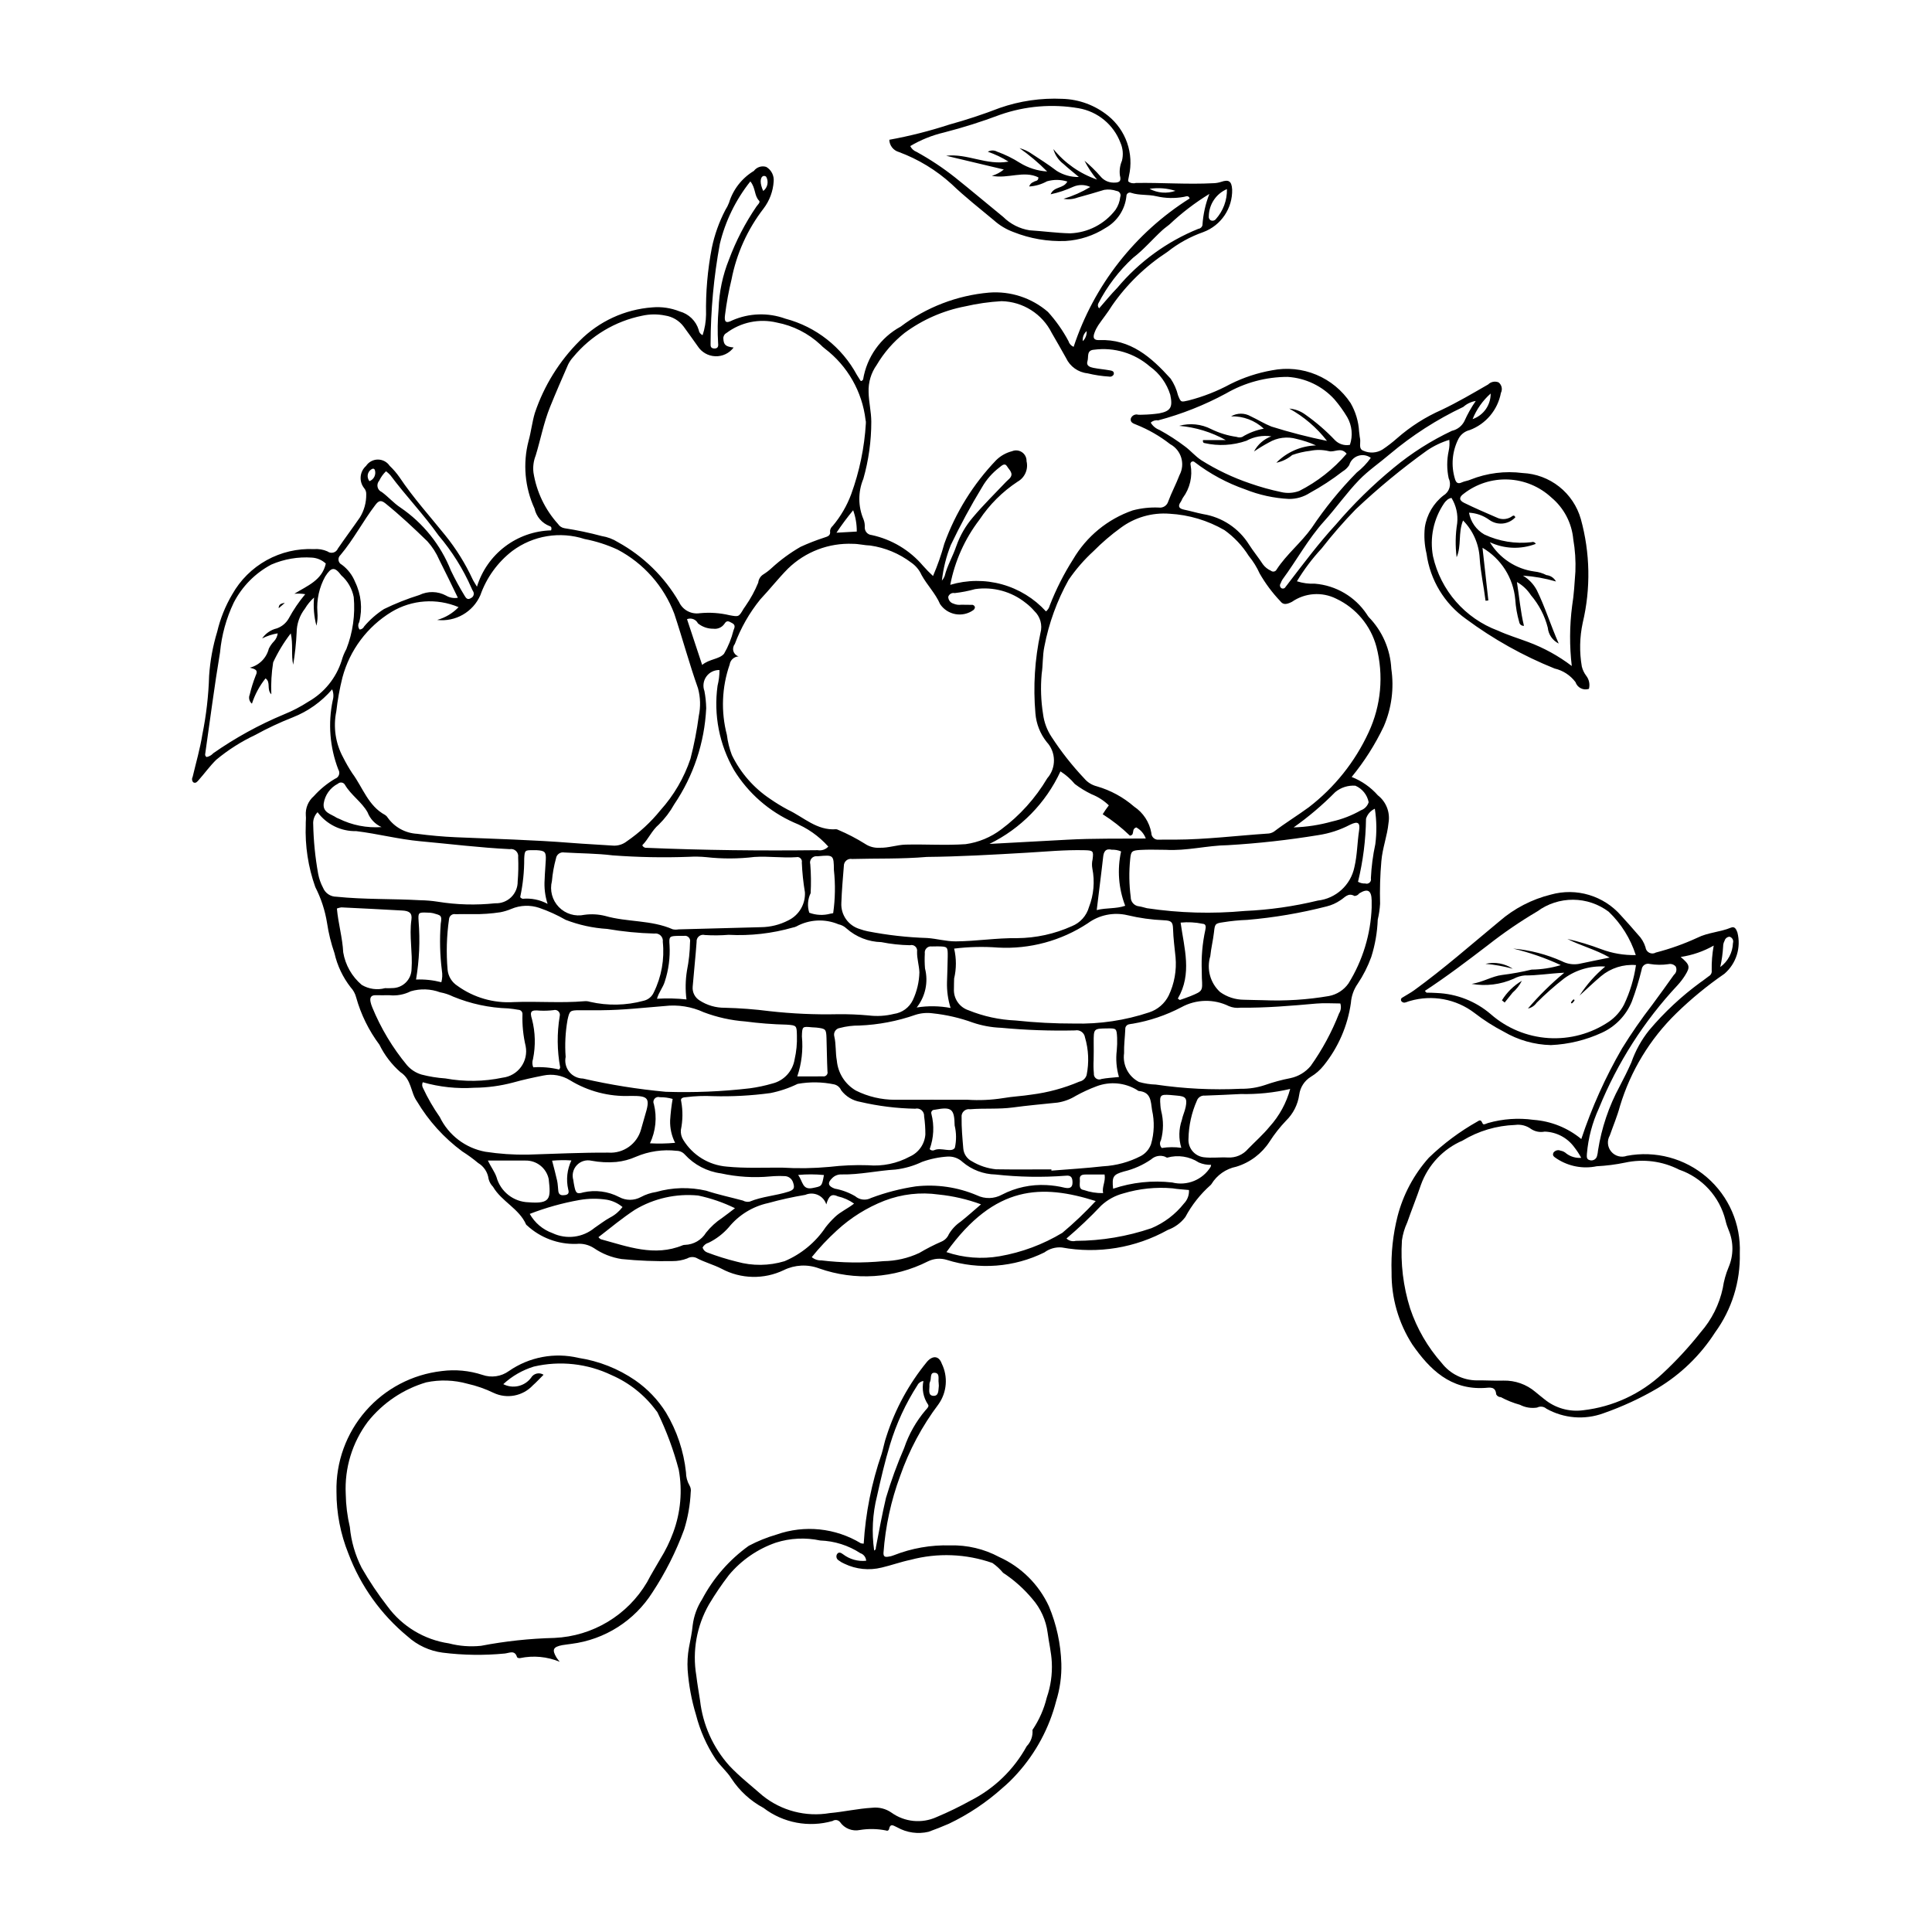 <?xml version="1.0" encoding="UTF-8"?>
<!-- Uploaded to: ICON Repo, www.iconrepo.com, Generator: ICON Repo Mixer Tools -->
<svg fill="#000000" width="800px" height="800px" version="1.1" viewBox="144 144 512 512" xmlns="http://www.w3.org/2000/svg">
 <g>
  <path d="m379.68 181.04c5.383-0.98 10.695-2.328 15.898-4.027 4.531-1.246 8.992-2.719 13.375-4.414 5.32-1.852 10.949-2.668 16.578-2.406 4.43 0.121 8.691 1.703 12.133 4.492 2.316 1.871 4.062 4.352 5.039 7.164 0.977 2.812 1.148 5.844 0.488 8.746-0.062 0.398-0.156 0.793-0.223 1.191h0.004c0.004 0.109 0.023 0.219 0.062 0.324 0.559 0.438 1.293 0.578 1.977 0.379 6.844-0.117 13.688 0.426 20.535 0.062v0.004c0.703-0.02 1.402-0.141 2.07-0.359 2.039-0.707 2.781-0.156 2.914 1.992h0.004c0.133 5.016-2.938 9.562-7.641 11.316-3.457 1.215-6.684 2.996-9.551 5.277-5.746 3.738-10.715 8.555-14.625 14.184-1.109 1.82-2.477 3.481-3.68 5.25-0.391 0.598-0.715 1.242-0.961 1.914-0.539 1.391-0.211 2.055 1.191 2 8.348-0.336 13.84 4.559 18.945 10.199l0.004-0.004c0.922 1.355 1.59 2.863 1.977 4.453 0.785 1.934 0.758 1.793 2.812 1.344 3.859-0.992 7.582-2.453 11.082-4.352 3.481-1.738 7.191-2.961 11.023-3.633 3.934-0.781 8.016-0.375 11.723 1.172 3.703 1.543 6.863 4.156 9.082 7.5 1.336 2.309 2.109 4.898 2.258 7.562 0.109 0.602 0.113 1.227 0.246 1.824 0.254 1.125-0.52 2.781 0.918 3.269v-0.004c1.625 0.723 3.496 0.605 5.016-0.316 1.359-0.91 2.656-1.91 3.879-2.992 3.527-3.098 7.508-5.637 11.805-7.527 4.227-2.008 8.273-4.394 12.332-6.734v0.004c0.727-0.73 1.82-0.949 2.773-0.555 0.844 0.664 1.098 1.832 0.613 2.789-0.84 4.504-3.977 8.238-8.262 9.848-1.273 0.301-2.356 1.133-2.969 2.289-1.695 3.312-2.031 7.156-0.93 10.711 0.285 0.926 0.746 1.363 1.789 0.871 0.73-0.344 1.59-0.41 2.324-0.742v-0.004c4.387-1.742 9.145-2.34 13.828-1.738 3.519 0.16 6.898 1.422 9.664 3.609 2.762 2.184 4.769 5.184 5.734 8.57 2.484 8.984 2.656 18.453 0.5 27.523-0.816 3.797-0.898 7.715-0.242 11.547 0.215 0.895 0.613 1.738 1.168 2.473 0.77 0.98 1.035 2.266 0.723 3.473-0.711 0.238-1.484 0.184-2.152-0.152-0.668-0.336-1.176-0.922-1.406-1.633-1.367-1.82-3.332-3.098-5.551-3.609-8.34-3.356-16.215-7.762-23.441-13.109-5.746-4.074-9.543-10.352-10.488-17.332-0.547-2.281-0.699-4.641-0.453-6.973 0.512-3.367 2.301-6.406 4.996-8.484 1.531-0.93 2.106-2.867 1.332-4.481-0.52-2.406-0.52-4.891-0.004-7.297 0.211-0.961 0.266-1.945 0.164-2.922-2.113 0.645-4.113 1.602-5.941 2.844-6.625 4.758-12.926 9.957-18.855 15.562-3.203 3.293-6.223 6.758-9.043 10.383-2.473 2.664-4.664 5.578-6.543 8.691 1.539 0.496 3.152 0.711 4.766 0.641 5.57 0.457 10.633 3.434 13.738 8.082 0.156 0.262 0.332 0.512 0.52 0.754 3.602 3.688 5.731 8.566 5.988 13.715 0.77 5.172 0.078 10.461-1.996 15.262-2.281 4.797-5.141 9.301-8.508 13.406 2.668 1.047 5.047 2.715 6.941 4.863 2.215 1.723 3.301 4.523 2.828 7.289-0.328 3.473-1.629 6.703-1.902 10.188-0.328 3.738-0.438 7.496-0.336 11.246-0.082 1.426-0.293 2.84-0.621 4.227-0.125 3.359-0.703 6.688-1.719 9.895-0.902 2.492-2.106 4.863-3.578 7.07-1.055 1.5-1.684 3.262-1.816 5.094-0.859 6.078-3.352 11.812-7.207 16.594-0.953 1.203-2.121 2.223-3.441 3.008-1.672 1.043-2.789 2.773-3.047 4.727-0.371 2.621-1.605 5.051-3.504 6.898-1.621 1.699-3.074 3.547-4.344 5.523-2.062 3.191-5.191 5.551-8.828 6.66-2.742 0.551-5.133 2.219-6.59 4.609-0.051 0.086-0.117 0.168-0.195 0.234-2.731 2.414-5.008 5.297-6.727 8.512-1.184 1.555-2.797 2.738-4.637 3.402-8.547 4.766-18.484 6.41-28.109 4.644-1.641-0.137-3.269 0.328-4.59 1.309-8.047 3.981-17.324 4.688-25.883 1.98-1.648-0.508-3.426-0.367-4.973 0.391-8.961 4.543-19.391 5.219-28.863 1.871-3.047-1.145-6.434-0.977-9.355 0.457-5.242 2.519-11.375 2.379-16.5-0.371-2.156-1.105-4.562-1.723-6.719-2.894-0.773-0.316-1.652-0.254-2.375 0.172-1.246 0.477-2.574 0.715-3.906 0.699-4.496 0.09-8.992-0.09-13.469-0.539-2.637-0.402-5.148-1.395-7.348-2.906-1.367-0.883-2.992-1.277-4.613-1.113-4.852 0.152-9.566-1.609-13.125-4.906-0.09-0.055-0.168-0.125-0.223-0.211-1.867-4.262-6.496-6.106-8.777-10.02-0.57-0.578-0.977-1.297-1.176-2.086-0.223-1.754-1.242-3.309-2.762-4.211-1.332-1.117-2.738-2.141-4.207-3.07-4.848-3.582-8.93-8.094-12.012-13.273-1.734-2.402-1.363-5.785-4.406-7.754h0.004c-2.309-2.031-4.195-4.496-5.547-7.258-2.812-3.766-4.906-8.023-6.168-12.555-0.258-0.996-0.762-1.914-1.465-2.664-2.074-2.668-3.535-5.758-4.281-9.051-0.898-2.602-1.559-5.277-1.965-8-0.531-3.312-1.582-6.519-3.113-9.504-1.887-5.297-2.746-10.91-2.527-16.531-0.035-0.816 0.117-1.648 0.016-2.449-0.141-1.945 0.648-3.844 2.125-5.117 1.633-1.82 3.531-3.375 5.637-4.617 0.477-0.16 0.848-0.531 1.016-1.004s0.109-0.996-0.16-1.418c-2.258-5.844-2.773-12.219-1.484-18.352 0.281-0.961 0.223-1.988-0.16-2.91-2.816 3.285-6.394 5.832-10.422 7.418-3.418 1.344-6.746 2.902-9.965 4.676-3.699 1.738-7.164 3.941-10.309 6.555-1.695 1.652-3.051 3.562-4.606 5.316-0.422 0.477-0.824 1.059-1.496 0.672-0.367-0.371-0.438-0.945-0.176-1.398 0.883-3.769 1.988-7.488 2.59-11.324 1.031-5.106 1.629-10.285 1.781-15.488 0.266-3.965 0.984-7.887 2.141-11.688 0.82-3.481 2.16-6.812 3.977-9.891 2.144-3.812 5.301-6.953 9.125-9.074 3.824-2.117 8.16-3.137 12.527-2.938 1.23-0.102 2.469 0.105 3.598 0.609 0.445 0.34 1.02 0.449 1.559 0.305 0.539-0.145 0.98-0.531 1.191-1.047 1.898-2.777 3.922-5.477 5.832-8.246h0.004c1.129-1.836 1.715-3.961 1.684-6.117 0.039-0.602-0.156-1.199-0.551-1.66-1.422-1.781-1.203-4.363 0.5-5.883 0.695-1.051 1.867-1.684 3.125-1.691 1.262-0.004 2.441 0.617 3.141 1.664 0.969 0.918 1.836 1.93 2.598 3.019 3.637 5.445 8.031 10.297 12.121 15.383 2.887 3.566 5.316 7.473 7.246 11.633 0.254 0.547 0.605 1.047 1.164 1.996v-0.004c1.297-4.231 3.894-7.949 7.422-10.629 3.527-2.68 7.805-4.184 12.23-4.297 0.195-0.609 0.066-1.008-0.371-1.121-2.039-0.773-3.551-2.519-4.023-4.648-2.578-5.613-3.141-11.949-1.586-17.93 0.688-2.453 0.938-4.984 1.68-7.449h0.004c2.418-7.188 6.473-13.719 11.844-19.074 5.144-5.191 11.996-8.348 19.289-8.875 2.457-0.215 4.93 0.156 7.223 1.07 2.426 0.656 4.34 2.519 5.059 4.926 0.074 0.609 0.469 1.129 1.031 1.367 0.574-1.762 0.883-3.598 0.91-5.449-0.109-5.922 0.402-11.84 1.523-17.66 0.727-3.504 1.934-6.891 3.59-10.066 0.387-0.602 0.711-1.242 0.969-1.91 1.078-3.531 3.43-6.543 6.594-8.445 0.758-1.016 2.07-1.441 3.277-1.059 1.352 0.797 2.121 2.309 1.965 3.871-0.168 2.606-1.102 5.102-2.688 7.18-4.258 5.519-7.168 11.961-8.488 18.809-0.746 3.07-1.316 6.184-1.707 9.32-0.285 1.953 0.242 2.367 1.922 1.488h-0.004c4.461-1.949 9.496-2.109 14.07-0.449 8.109 2.137 14.973 7.539 18.957 14.922 0.309 0.523 0.637 1.035 0.969 1.539 0.082 0.039 0.168 0.059 0.258 0.051 0.168-0.09 0.312-0.227 0.414-0.395 0.973-5.957 4.648-11.129 9.953-14.008 6.801-5.144 14.918-8.27 23.418-9.016 5.68-0.453 11.301 1.391 15.613 5.113 2.125 2.344 3.953 4.941 5.441 7.734 0.199 0.691 0.699 1.254 1.367 1.527 5.367-16.281 16.238-30.188 30.75-39.324-0.32-0.906-0.922-0.531-1.504-0.426-2.422 0.449-4.91 0.395-7.309-0.16-2.211-0.531-4.496-0.184-6.66-0.895-0.293-0.133-0.629-0.102-0.895 0.082-0.262 0.18-0.414 0.484-0.395 0.805-0.371 3.523-2.422 6.652-5.508 8.398-3.184 2.047-6.844 3.238-10.621 3.465-4.711 0.184-9.406-0.621-13.785-2.363-1.922-0.699-3.695-1.766-5.219-3.133-3.762-3.141-7.641-6.168-11.168-9.555-4.082-3.719-8.84-6.617-14.02-8.535-1.453-0.414-2.473-1.727-2.512-3.238zm-114.15 123.86c-5.785-2.445-12.391-1.973-17.777 1.262-6.414 3.902-11.074 10.129-13.008 17.387-0.738 2.949-1.281 5.949-1.621 8.973-0.852 4.141-0.219 8.445 1.793 12.164 0.73 1.457 1.543 2.871 2.438 4.234 2.797 3.777 4.211 8.652 8.73 11.07l-0.004 0.004c0.262 0.164 0.484 0.387 0.641 0.652 1.797 2.551 4.66 4.141 7.773 4.316 3.438 0.449 6.898 0.77 10.359 0.918 10.195 0.438 20.398 0.688 30.574 1.5 3.66 0.293 7.328 0.453 10.992 0.711l0.004 0.004c1.332 0.09 2.648-0.316 3.695-1.145 3.352-2.301 6.352-5.07 8.906-8.23 3.559-3.957 6.266-8.598 7.957-13.641 0.965-3.746 1.703-7.547 2.211-11.383 0.508-2.414 0.434-4.914-0.215-7.293-2.316-6.523-4.106-13.211-6.293-19.781-2.777-7.305-8.125-13.344-15.043-16.984-2.777-1.277-5.699-2.215-8.703-2.789-6.519-2.117-13.664-0.941-19.168 3.156-3.894 3.004-6.836 7.078-8.469 11.723-1.957 4.473-6.609 7.137-11.457 6.562 2.164-0.598 4.129-1.77 5.684-3.391zm189.9 61.613c8.172-0.031 16.285-1.051 24.43-1.598l0.004 0.004c0.609-0.012 1.211-0.188 1.727-0.516 2.996-2.285 6.227-4.254 9.246-6.465 6.82-5.238 12.262-12.055 15.863-19.863 3.305-7.094 4.035-15.117 2.062-22.691-1.504-5.59-5.387-10.238-10.621-12.707-3.781-1.906-8.301-1.59-11.777 0.824-1.438 0.711-2.293 0.832-3.066-0.172v-0.004c-2.109-2.215-3.945-4.676-5.469-7.328-0.754-1.68-1.727-3.25-2.894-4.668-1.684-2.68-3.871-5-6.441-6.84-4.441-2.57-9.426-4.059-14.547-4.344-4.637-0.359-9.242 0.973-12.973 3.75-2.555 1.855-4.957 3.918-7.18 6.164-2.484 2.273-4.703 4.828-6.602 7.609-3.07 5.512-5.238 11.477-6.426 17.672-0.508 2.414-0.348 4.902-0.723 7.301l0.004-0.004c-0.316 3.547-0.188 7.117 0.375 10.633 0.277 2.137 1.039 4.188 2.227 5.988 2.562 3.938 5.473 7.637 8.699 11.051 0.863 1.027 2.031 1.754 3.332 2.078 3.641 1.051 7.008 2.883 9.867 5.371 2.41 1.605 4.059 4.121 4.566 6.973-0.008 0.52 0.215 1.016 0.602 1.359 0.391 0.344 0.91 0.5 1.426 0.43 1.43-0.023 2.859-0.008 4.289-0.008zm-115.69-48.559c-1.207 0.055-2.203 0.961-2.371 2.156-2.086 6.008-2.344 12.5-0.734 18.652 0.223 1.824 0.664 3.609 1.316 5.328 2.289 4.707 5.793 8.723 10.148 11.629 1.508 1.043 3.07 2 4.688 2.863 4.16 1.945 7.672 5.57 12.785 5.172 0.203 0.012 0.402 0.074 0.578 0.18 2.441 1.031 4.797 2.254 7.047 3.66 1.148 0.785 2.531 1.16 3.918 1.07 2.352 0.074 4.574-0.773 6.883-0.832 5.297-0.133 10.59 0.246 15.906-0.121 3.434-0.477 6.688-1.828 9.445-3.922 4.914-3.66 9.055-8.258 12.18-13.527 2.43-2.773 2.367-6.934-0.148-9.633-1.727-2.176-2.769-4.824-2.984-7.598-0.621-7.121-0.172-14.301 1.336-21.293 0.582-2.098-0.051-4.348-1.641-5.836-0.664-0.773-1.41-1.477-2.227-2.094-3.781-3.051-8.664-4.387-13.469-3.684-1.77 0.496-3.574 0.848-5.398 1.051-0.734-0.16-1.465 0.262-1.699 0.973-0.008 0.844 0.555 1.59 1.371 1.816 0.656 0.289 1.379 0.395 2.094 0.297 0.918 0.016 1.84 0.008 2.758 0.031 0.203-0.027 0.406 0.031 0.566 0.16s0.262 0.316 0.277 0.52c-0.039 0.289-0.195 0.551-0.434 0.719-1.371 0.98-3.082 1.359-4.738 1.059s-3.121-1.258-4.062-2.656c-1.207-2.82-3.438-5.039-4.918-7.727v-0.004c-0.586-1.316-1.527-2.445-2.715-3.262-3.184-2.41-6.926-3.969-10.879-4.531-1.523-0.039-3.043-0.453-4.562-0.449-6.41-0.281-12.648 2.098-17.242 6.578-2.574 2.602-4.84 5.508-7.332 8.152-2.883 3.555-5.164 7.555-6.758 11.844-0.426 0.535-0.559 1.246-0.355 1.898s0.719 1.164 1.371 1.359zm-1.32-81.863c-1.141 1.523-2.949 2.391-4.848 2.32-1.898-0.066-3.641-1.062-4.668-2.66-1.215-1.77-2.508-3.473-3.746-5.219-1.18-1.57-2.926-2.613-4.867-2.906-2.012-0.418-4.086-0.402-6.086 0.039-7.16 1.438-13.609 5.297-18.266 10.922-0.551 0.602-1.016 1.273-1.379 2.004-1.637 3.734-3.258 7.477-4.789 11.258-1.688 4.164-2.5 8.598-3.812 12.883v-0.004c-0.566 1.434-0.77 2.984-0.586 4.516 0.805 5.074 3.066 9.801 6.508 13.613 0.387 0.605 1.012 1.016 1.719 1.129 3.328 0.512 6.625 1.203 9.875 2.078 1.516 0.242 2.969 0.789 4.269 1.609 6.746 3.711 12.352 9.195 16.207 15.863 0.961 2.109 3.207 3.324 5.5 2.973 2.644-0.262 5.316-0.078 7.902 0.535 2.426 0.43 2.41 0.496 3.715-1.73 0.152-0.262 0.371-0.492 0.523-0.754h-0.004c1.34-1.922 2.461-3.984 3.352-6.152 0.09-0.93 0.621-1.762 1.426-2.234 0.773-0.488 1.5-1.051 2.168-1.676 2.328-2.133 4.887-4.004 7.625-5.582 2.035-0.934 4.125-1.75 6.258-2.441 0.883-0.305 1.77-0.461 1.551-1.793 0.062-0.508 0.312-0.973 0.703-1.305 2.102-2.492 3.758-5.332 4.898-8.387 2.199-6.043 3.512-12.375 3.894-18.797 0.027-0.305 0-0.613-0.082-0.91-0.883-7.5-4.777-14.32-10.785-18.898-0.406-0.312-0.785-0.652-1.137-1.023-3.234-3.019-7.254-5.059-11.598-5.883-4.644-1.113-9.543-0.094-13.355 2.781-0.531 0.285-0.848 0.848-0.812 1.449 0.082 1.684 0.605 2.16 2.727 2.383zm82.785 69.938c0.496-0.41 0.844-0.965 0.996-1.586 1.664-4.277 3.738-8.379 6.203-12.25 3.551-6.043 9.137-10.625 15.754-12.926 2.262-0.605 4.598-0.859 6.938-0.758 1.117 0.16 2.18-0.527 2.496-1.613 0.879-2.383 2.102-4.641 3-7.019v0.004c1.562-2.945 0.453-6.598-2.484-8.172-2.738-2.144-5.769-3.883-9-5.172-0.781-0.309-1.664-0.594-1.422-1.652v0.004c0.301-0.801 1.176-1.23 1.992-0.973 0.41 0 0.82 0.012 1.227-0.016 1.43-0.031 2.856-0.148 4.269-0.348 3.172-0.605 3.629-1.73 2.969-4.894h0.004c-0.93-3.043-2.84-5.695-5.43-7.547-4.059-3.523-9.434-5.137-14.766-4.434-2.094 0.133-1.395 1.93-1.758 3.023-0.406 1.227 0.645 1.602 1.555 1.785 1.398 0.281 2.832 0.391 4.238 0.641 0.562 0.098 1.348 0.188 1.18 1.051h0.004c-0.215 0.48-0.746 0.742-1.258 0.621-1.926-0.117-3.832-0.406-5.703-0.863-2.481-0.254-4.644-1.801-5.695-4.062-1.262-2.215-2.492-4.453-3.793-6.648-1.238-2.481-3.133-4.574-5.477-6.055-2.344-1.484-5.047-2.297-7.82-2.356-3.25 0.188-6.477 0.648-9.645 1.379-5.82 1.117-11.312 3.527-16.074 7.051-2.957 2.352-5.457 5.227-7.375 8.484-1.484 2.086-2.238 4.609-2.141 7.168 0.047 2.672 0.711 5.242 0.715 7.883 0 5.109-0.707 10.195-2.106 15.113-1.441 3.461-1.418 7.356 0.066 10.797 0.25 0.668 0.355 1.383 0.309 2.098-0.02 1.051 0.789 1.934 1.84 2.008 5.309 1.148 10.09 4.012 13.605 8.152 0.832 0.945 1.715 1.848 2.644 2.699 1.199-2.781 2.199-5.644 2.996-8.566 2.988-8.27 7.68-15.816 13.766-22.16 1.168-1.137 2.613-1.945 4.191-2.344 0.871-0.363 1.867-0.258 2.644 0.281 0.773 0.535 1.223 1.434 1.188 2.375 0.512 2.125-0.449 4.332-2.352 5.406-4.027 2.648-7.473 6.086-10.137 10.102-3.879 5.07-6.527 10.977-7.727 17.246 4.461-1.328 9.211-1.371 13.699-0.129 4.488 1.246 8.531 3.731 11.672 7.172zm-31.551 65.066c-6.949 0.586-13.395 0.363-19.832 0.547-0.543-0.109-1.109 0.039-1.535 0.395-0.426 0.359-0.668 0.891-0.656 1.449-0.266 3.254-0.547 6.508-0.664 9.766-0.191 3.18 1.844 6.07 4.902 6.961 0.672 0.242 1.359 0.441 2.059 0.586 5.207 1.02 10.492 1.617 15.797 1.785 2.543 0.172 4.969 0.906 7.574 0.891 5.426-0.039 10.789-0.926 16.211-0.852 5.019-0.035 9.973-1.117 14.547-3.18 2.211-0.887 3.887-2.754 4.531-5.051 1.27-3.254 1.578-6.805 0.895-10.227-0.145-0.801-0.125-1.621 0.059-2.41 0.301-2.266 0.156-2.383-2.184-2.441-5.106-0.125-10.195 0.371-15.277 0.668-8.98 0.523-17.953 1.035-26.426 1.113zm7.203 24.293v0.004c0.617 2.609 0.617 5.324-0.004 7.934-0.047 0.914-0.027 1.832-0.051 2.75-0.137 2.535 1.438 4.848 3.844 5.648 3.977 1.617 8.203 2.535 12.492 2.715 5.172 0.555 10.371 0.824 15.57 0.812 6.734 0.172 13.445-0.828 19.836-2.961 2.258-0.734 4.121-2.348 5.176-4.473 1.5-3.148 2.125-6.644 1.816-10.117-0.246-2.492-0.594-4.981-0.664-7.504-0.051-1.852-0.434-2.234-2.422-2.316h0.004c-3.258-0.133-6.496-0.586-9.668-1.344-3.648-0.859-7.492-0.078-10.512 2.144-7.031 4.637-15.363 6.894-23.773 6.438-3.883-0.297-7.781-0.207-11.645 0.273zm3.484 40.051v0.004c3.156 0.211 6.328 0.07 9.457-0.422 2.508-0.441 5.074-0.535 7.59-0.941h-0.004c4.352-0.555 8.605-1.711 12.641-3.43 0.926-0.176 1.676-0.855 1.945-1.758 0.668-3.312 0.52-6.738-0.438-9.98-0.09-0.602-0.422-1.137-0.918-1.484-0.5-0.352-1.121-0.477-1.715-0.355-6.535 0.148-13.078-0.082-19.586-0.695-2.555-0.094-5.086-0.559-7.508-1.379-3.422-1.246-6.988-2.07-10.613-2.453-1.527-0.211-3.082-0.078-4.551 0.383-4.801 1.688-9.828 2.648-14.914 2.852-1.738-0.016-3.469 0.199-5.148 0.645-0.516 0.066-0.973 0.355-1.254 0.789-0.285 0.43-0.363 0.965-0.223 1.461 0.496 2.109 0.277 4.289 0.664 6.375l0.004 0.004c0.293 3.316 2.176 6.289 5.059 7.965 3.215 1.605 6.758 2.438 10.355 2.434 6.383-0.023 12.77-0.008 19.156-0.008zm-63.234-43.703c-2.102 0.172-4.215 0.191-6.32 0.055-0.547-0.152-1.137-0.023-1.574 0.344-0.434 0.367-0.664 0.926-0.605 1.492-0.285 3.965-0.723 7.918-1.043 11.879-0.121 1.457 0.59 2.859 1.84 3.625 1.977 1.285 4.293 1.961 6.652 1.938 3.981 0.094 7.953 0.395 11.898 0.902 5.984 0.668 12.008 0.941 18.027 0.809 2.746-0.035 5.496 0.074 8.234 0.328 2.231 0.273 4.496 0.137 6.68-0.41 2.18-0.301 4.062-1.672 5.012-3.656 1.086-2.309 1.68-4.816 1.742-7.363-0.07-1.852-0.668-3.625-0.617-5.465v-0.004c0.09-0.512-0.09-1.039-0.477-1.387-0.387-0.348-0.926-0.473-1.43-0.328-2.543-0.047-5.078-0.32-7.57-0.82-3.402-0.078-6.668-1.355-9.215-3.613-0.598-0.566-1.34-0.953-2.144-1.117-3.617-1.523-7.734-1.309-11.176 0.582-0.277 0.133-0.57 0.223-0.875 0.273-5.531 1.586-11.289 2.242-17.039 1.938zm-67.805-5.481c-1.531 0-3.066-0.027-4.598 0.012-0.402-0.078-0.82 0.02-1.145 0.27-0.324 0.254-0.531 0.629-0.559 1.039-0.641 4.445-0.77 8.945-0.383 13.418 0.168 1.746 1.129 3.316 2.606 4.262 4.336 3.133 9.633 4.656 14.973 4.309 6.223-0.25 12.453 0.301 18.672-0.23 0.508-0.047 1.02 0.008 1.508 0.168 4.684 1.07 9.566 0.973 14.203-0.293 1.203-0.273 2.203-1.102 2.691-2.234 2.035-4.141 2.859-8.77 2.379-13.355 0.09-0.621-0.121-1.246-0.566-1.684-0.449-0.441-1.078-0.637-1.695-0.531-4.184-0.113-8.355-0.523-12.48-1.23-3.773-0.23-7.488-1.043-11.016-2.41-2.227-1.277-4.57-2.34-6.996-3.176-2.41-0.809-5.035-0.711-7.375 0.277-0.934 0.395-1.906 0.691-2.898 0.887-2.422 0.371-4.871 0.543-7.32 0.504zm34.117 25.469c-1.938 0-3.879-0.008-5.816 0-2.566 0.012-2.66 0.113-3.215 2.606h0.004c-0.566 3.219-0.73 6.496-0.488 9.754-0.293 1.395 0.055 2.844 0.945 3.957 0.891 1.113 2.231 1.766 3.656 1.789 7.219 1.656 14.543 2.828 21.922 3.508 7.438 0.246 14.887-0.059 22.277-0.922 2.023-0.27 4.027-0.695 5.984-1.27 3.07-0.754 5.387-3.269 5.891-6.387 0.48-2.086 0.684-4.223 0.609-6.359-0.059-2.57-0.035-2.68-2.711-2.856-3.672-0.082-7.336-0.367-10.98-0.848-3.758-0.281-7.457-1.098-10.984-2.43-3.246-1.5-6.848-2.074-10.398-1.652-5.562 0.438-11.109 1.082-16.691 1.109zm-81.418-110.37c3.508-2.156 7.344-3.562 8.344-8.004v0.004c-1.008-0.941-2.312-1.5-3.688-1.582-3.684-0.25-7.375 0.383-10.762 1.848-4.266 2.269-7.738 5.785-9.949 10.082-1.98 4.148-3.211 8.613-3.637 13.191-1.496 8.949-2.644 17.957-3.934 26.941-0.062 0.316 0.094 0.641 0.379 0.789 0.684-0.133 1.301-0.484 1.762-1.004 5.852-4.094 12.129-7.543 18.723-10.293 2.273-0.918 4.457-2.055 6.512-3.391 4.184-2.383 7.316-6.25 8.781-10.836 0.297-1.082 0.723-2.125 1.266-3.106 1.703-4.371 2.371-9.082 1.945-13.758-0.434-2.227-1.59-4.254-3.293-5.754-1.742-2.336-2.652-2.246-4.254 0.285h-0.004c-1.59 2.871-2.316 6.144-2.082 9.422 0.117 1.215 0.035 2.445-0.254 3.633-0.645-2.43-0.855-4.957-0.629-7.465-0.949 0.855-1.766 1.848-2.418 2.945-1.406 1.812-2.18 4.035-2.199 6.324-0.133 2.859-0.438 5.711-0.914 8.531-0.586-2.629 0.027-5.332-0.641-8.309v0.004c-1.832 2.379-3.394 4.953-4.664 7.676-0.445 2.801-0.609 5.641-0.488 8.477-1.32-1.309-0.066-3.242-1.539-4.223-1.594 2-2.816 4.269-3.602 6.703-0.707-0.582-0.945-1.559-0.586-2.398 0.398-1.688 0.914-3.344 1.543-4.957 0.832-1.664-0.191-1.82-1.508-2.188 2.477-0.625 4.41-2.562 5.027-5.039 0.359-0.734 0.836-1.406 1.406-1.988 0.523-0.574 0.855-1.297 0.949-2.07-1.438 0.234-2.832 0.691-4.129 1.355 0.918-1.34 2.305-2.293 3.891-2.668 1.336-0.465 2.461-1.398 3.16-2.633 1.234-2.285 2.699-4.438 4.371-6.43-0.953-0.156-1.926-0.195-2.887-0.117zm123.68 88.355v0.004c2.5-0.027 4.965-0.637 7.188-1.785 2.852-1.359 4.606-4.301 4.445-7.457-0.438-2.606-0.711-5.238-0.824-7.879 0.09-0.41-0.039-0.84-0.344-1.129-0.301-0.293-0.734-0.406-1.141-0.301-3.672 0.25-7.332-0.301-11.016-0.062l-0.004-0.004c-4.262 0.516-8.566 0.535-12.836 0.055-1.52-0.145-3.047-0.176-4.574-0.086-6.734 0.246-13.48 0.117-20.203-0.383-4.246-0.523-8.555-0.512-12.836-0.766-0.5-0.094-1.016 0.023-1.43 0.316-0.414 0.297-0.688 0.75-0.762 1.254-0.543 1.965-0.902 3.977-1.078 6.012-0.621 2.449 0.066 5.051 1.824 6.871 1.758 1.816 4.332 2.598 6.801 2.062 1.828-0.25 3.684-0.148 5.473 0.297 5.875 1.691 12.211 1.027 17.922 3.547v-0.004c0.496 0.109 1.012 0.117 1.512 0.023 6.93-0.184 13.859-0.367 21.883-0.582zm28.355 63.09v0.004c3.84 0.336 7.695-0.465 11.086-2.305 2.344-1.047 3.922-3.301 4.109-5.859 0.004-1.609-0.105-3.215-0.332-4.809 0.047-0.613-0.203-1.211-0.672-1.609-0.469-0.395-1.102-0.547-1.695-0.398-4.898-0.09-9.777-0.695-14.547-1.809-2.027-0.34-3.844-1.449-5.078-3.094-0.332-0.77-1.004-1.336-1.816-1.539-3.199-0.672-6.5-0.719-9.719-0.137-2.289 1.117-4.715 1.934-7.211 2.434-5.051 0.684-10.145 0.957-15.238 0.816-2.348-0.117-4.699-0.027-7.031 0.262-0.734 0.039-1.684 0.168-1.359 1.137 0.457 2.508 0.422 5.078-0.098 7.574-0.078 0.918 0.145 1.836 0.641 2.617 2.492 4.07 6.785 6.703 11.543 7.082 4.894 0.488 9.781 0.238 14.672 0.273 4.172 0.25 8.355 0.184 12.512-0.199 3.398-0.398 6.816-0.547 10.234-0.438zm186.5-132.3c-0.621-5.285-0.59-10.625 0.09-15.902 0.492-3.008 0.652-6.078 0.871-9.125 0.113-2.859-0.074-5.723-0.562-8.543-0.387-4.309-2.465-8.289-5.781-11.062-3.125-2.906-7.18-4.606-11.441-4.793-4.266-0.188-8.453 1.152-11.816 3.777-1.254 0.895-1.281 1.73 0.125 2.418 2.812 1.375 5.688 2.621 8.562 3.859v-0.004c1.211 0.625 2.656 0.586 3.832-0.105 0.348-0.211 0.836-0.762 1.168 0.074h-0.004c-1.805 1.941-4.777 2.231-6.922 0.668-1.566-1.137-3.426-1.793-5.356-1.887 0.434 2.434 1.926 4.551 4.07 5.777 3.894 1.832 8.227 2.539 12.5 2.035 0.434-0.172 0.926 0.027 1.117 0.453-3.945 1.512-8.336 1.352-12.16-0.445 2.555 4.234 6.887 7.09 11.785 7.762 1.121 0.117 2.207 0.441 3.207 0.957 1.07 0.105 2.019 0.738 2.527 1.688-2.852-0.828-5.785-1.352-8.75-1.555 1.562 0.934 2.84 2.281 3.688 3.894 2.168 4.426 3.606 9.133 5.789 14.109-1.625-0.805-2.723-2.394-2.894-4.199-0.809-3.172-2.336-6.117-4.465-8.605-0.938-1.449-2.211-2.652-3.715-3.5 0.645 4.07 0.949 7.848 1.863 11.598l-0.004 0.004c-0.605 0.059-1.156-0.371-1.246-0.973-0.57-1.961-0.922-3.973-1.055-6.008-0.508-5.703-3.742-10.805-8.68-13.695l1.551 13.953-0.742 0.086c-0.457-3.773-1.312-7.469-1.559-11.289-0.195-3.754-1.762-7.309-4.402-9.988-1.348 3.273-0.371 6.711-1.703 9.75-0.379-2.996-0.332-6.035 0.148-9.02 0.254-2.348-0.281-4.711-1.52-6.719-0.32 0.074-0.625 0.191-0.91 0.355-0.406 0.309-0.762 0.68-1.051 1.105-2.785 4.106-3.84 9.145-2.93 14.02 2.031 9.051 8.5 16.457 17.191 19.695 2.594 1.188 5.352 2.019 8.027 3.023 4.144 1.535 8.039 3.676 11.555 6.356zm-130.62-129.59c-1.664-1.398-2.922-2.375-4.082-3.453h-0.004c-1.309-0.984-2.25-2.379-2.68-3.957 3.027 3.723 7.035 6.527 11.574 8.09-1.305-1.523-2.418-3.203-3.316-4.996 1.508 1.266 2.918 2.644 4.211 4.129 0.844 1.047 2.113 1.664 3.461 1.676 1.352 0.027 2.188-0.18 1.703-1.91-0.168-1.32 0.02-2.66 0.543-3.883 0.406-1.598 0.266-3.285-0.402-4.789-1.82-4.793-6.035-8.266-11.086-9.133-6.973-1.199-14.137-0.602-20.816 1.734-4.856 1.832-9.809 3.398-14.836 4.688-3.152 0.742-6.176 1.957-8.961 3.609 0.344 0.703 0.938 1.254 1.668 1.535 3.582 1.969 6.992 4.231 10.195 6.766 4.309 3.438 8.512 7.004 12.785 10.484 1.902 1.883 4.348 3.121 6.992 3.535 3.566 0.219 7.102 0.723 10.688 0.801v0.004c4.746-0.164 9.172-2.445 12.059-6.219 0.695-1.012 1.129-2.184 1.262-3.406 0.141-0.344 0.113-0.73-0.078-1.047-0.191-0.316-0.52-0.523-0.887-0.559-1.051-0.371-2.18-0.473-3.281-0.293-2.332 0.715-4.676 1.395-7.031 2.035h-0.004c-1.195 0.449-2.488 0.566-3.746 0.34 2.488-0.746 4.871-1.797 7.094-3.137-1.426-0.664-3.07-0.688-4.512-0.059-1.922 0.887-3.934 1.555-6.004 1.996 0.918-2.176 3.375-1.406 4.434-3.375-1.754-0.551-3.629-0.574-5.398-0.066-1.449 0.801-3.059 1.27-4.715 1.375 0.168-0.562 0.598-1.008 1.152-1.199 0.418-0.355 1.309-0.133 1.285-1.219-3.898-1.895-8.047 0.441-12.336-0.41v0.004c1.164-0.336 2.246-0.906 3.176-1.68l-15.277-3.637c5.594-0.68 10.656 2.621 16.523 1.543-1.723-1.074-3.562-1.953-5.484-2.613 0.754-0.438 1.688-0.445 2.453-0.02 2.117 0.758 4.144 1.75 6.039 2.961 2.188 1.344 4.668 2.133 7.231 2.293-2.25-2.277-4.703-4.348-7.324-6.184 1.051 0.281 2.055 0.727 2.965 1.324 2.305 1.512 4.644 2.984 6.832 4.656l-0.004 0.004c1.773 1.129 3.84 1.707 5.941 1.66zm69.285 219.02c-2.125 0-4.254-0.16-6.356 0.027-6.707 0.602-13.414 1.168-20.156 1.094v0.004c-1.02 0.125-2.055-0.016-3-0.406-3.996-1.973-8.703-1.867-12.609 0.277-4.055 2.133-8.418 3.609-12.934 4.375-0.305 0.027-0.605 0.078-0.906 0.148-0.629 0.094-1.078 0.656-1.027 1.289-0.09 2.129-0.379 4.258-0.32 6.379v0.004c-0.434 3.113 1.145 6.168 3.941 7.609 1.453 0.418 2.957 0.652 4.469 0.695 7.465 1.102 15.023 1.477 22.562 1.113 2.148 0.035 4.289-0.297 6.328-0.977 2.211-0.777 4.477-1.395 6.777-1.84 2.098-0.441 3.988-1.574 5.367-3.215 3.074-4.316 5.602-8.996 7.527-13.93 0.5-0.789 0.621-1.758 0.336-2.648zm-46.285-40.715c-2.246 0-4.5-0.109-6.738 0.031-2.281 0.141-2.461 0.391-2.668 2.453-0.34 3.332-0.293 6.695 0.145 10.02-0.027 1.277 0.941 2.359 2.215 2.473 0.699 0.102 1.383 0.328 2.074 0.496 8.578 1.285 17.281 1.531 25.918 0.73 6.523-0.285 13.008-1.207 19.355-2.75 4.82-0.539 8.742-4.121 9.715-8.871 0.762-3.227 0.742-6.465 1.238-9.676 0.336-2.156-0.355-2.543-2.394-1.555-2.625 1.379-5.461 2.309-8.391 2.75-7.941 1.305-15.945 2.195-23.98 2.668-5.508 0.07-10.934 1.57-16.488 1.23zm-196.88 61.59c-0.227 0.504-0.199 1.086 0.082 1.562 1.25 2.68 2.734 5.246 4.434 7.668 2.328 4.812 6.805 8.223 12.059 9.191 3.719 0.57 7.477 0.828 11.234 0.766 7.129-0.215 14.254-0.566 21.387-0.531h0.004c3.988 0.27 7.613-2.316 8.656-6.176 0.355-1.168 0.648-2.359 1.004-3.527 1.465-4.773 1.102-5.383-3.859-5.324h0.004c-5.621 0.23-11.188-1.215-15.984-4.152-2.106-1.309-4.633-1.758-7.059-1.254-2.688 0.531-5.391 1.117-8.012 1.855-3.352 0.891-6.797 1.359-10.266 1.383-4.609 0.305-9.238-0.188-13.684-1.461zm245.7-168.92 0.004 0.004c0.824-2.434 0.57-5.102-0.703-7.328-0.996-1.672-2.133-3.25-3.398-4.727-3.199-3.516-7.644-5.652-12.391-5.953-5.742 0-11.383 1.516-16.352 4.398-5.691 3.078-11.73 5.469-17.984 7.129-0.711-0.121-1.434 0.102-1.953 0.602 0.52 0.879 1.324 1.555 2.277 1.914 2.418 1.316 4.727 2.816 6.918 4.481 1.449 1.102 2.609 2.496 4.168 3.535h-0.004c4.059 2.555 8.402 4.625 12.945 6.164 2.695 0.945 5.445 1.711 8.238 2.297 1.602 0.387 3.281 0.281 4.824-0.297 4.789-2.43 9.055-5.781 12.551-9.863-1.566-1.891-3.25-0.227-4.793-0.695h-0.004c-1.598-0.371-3.262-0.395-4.871-0.066-1.621 0.188-3.215 0.559-4.75 1.105-1.211 1.023-2.664 1.727-4.219 2.047 2.781-2.824 6.547-4.469 10.508-4.59-1.645-0.742-3.359-1.312-5.117-1.711-2.477-0.715-5.141-0.375-7.363 0.934-1.355 0.723-2.672 1.523-3.941 2.391 0.973-1.859 2.609-3.293 4.582-4.016-2.273-0.34-4.594 0.074-6.606 1.176-3.574 1.238-7.426 1.449-11.113 0.605-0.289-0.031-0.48-0.266-0.387-0.793h6.023v-0.004c-3.797-2.117-8.004-3.402-12.336-3.769 2.848-0.793 5.891-0.48 8.516 0.879 2.113 1.031 4.375 1.723 6.699 2.047 0.473 0.176 0.988 0.188 1.465 0.031 1.766-1.086 3.715-1.836 5.75-2.207-2.352-2.188-5.469-3.359-8.676-3.269 1.613-0.938 3.606-0.941 5.219-0.004 1.844 0.859 3.586 1.961 5.473 2.711 4.844 1.52 9.762 2.789 14.734 3.801-2.715-3.508-6.117-6.422-9.996-8.562 1.539 0.121 3.016 0.676 4.262 1.598 2.84 2 5.473 4.273 7.863 6.793 1.031 1.035 2.508 1.492 3.941 1.219zm5.769 122.58c0-0.613 0.012-1.227 0-1.84-0.055-2.676-1.047-3.25-3.289-1.867-0.293 0.418-0.758 0.672-1.266 0.688-1.727-0.969-2.574 0.453-3.75 1.145-1.098 0.75-2.32 1.297-3.613 1.617-6.91 1.773-13.957 2.973-21.066 3.578-2.144 0.074-4.281 0.285-6.398 0.629-2.141 0.297-2.164 0.488-2.406 2.652-0.238 2.117-0.766 4.207-0.977 6.324v0.004c-1.031 3.398-0.027 7.09 2.582 9.496 1.828 1.316 4.019 2.035 6.269 2.055 1.734 0.074 3.473 0.066 5.207 0.121 5.812 0.246 11.637-0.125 17.371-1.105 2.106-0.391 3.973-1.594 5.199-3.352 3.762-6.066 5.879-13.008 6.141-20.145zm-84.875 69.434 0.012 0.336c4.574-0.371 9.16-0.637 13.715-1.156v0.004c3.481-0.191 6.879-1.117 9.973-2.719 1.258-0.676 2.219-1.793 2.703-3.137 0.859-2.938 0.953-6.047 0.273-9.031-0.352-2.465-0.305-4.793-3.551-5.074v0.004c-0.188-0.078-0.363-0.188-0.516-0.324-3.199-1.898-7.09-2.246-10.578-0.945-1.914 0.711-3.769 1.566-5.555 2.551-1.477 0.918-3.129 1.527-4.848 1.793-3.953 0.414-7.914 0.758-11.848 1.293-3.769 0.508-7.555 0.156-11.328 0.473-0.602-0.109-1.219 0.078-1.664 0.5-0.441 0.418-0.66 1.023-0.582 1.633-0.043 2.766 0.215 5.508 0.445 8.25 0.113 1.473 0.996 2.773 2.32 3.426 1.938 1.16 4.102 1.879 6.348 2.102 4.891 0.082 9.785 0.023 14.68 0.023zm-194.47-94.652c-0.824 0.852-1.246 2.019-1.156 3.203 0.09 4.383 0.527 8.754 1.305 13.07 0.238 1.309 0.676 2.57 1.301 3.746 0.582 1.438 1.977 2.379 3.527 2.375 7.422 0.766 14.871 0.512 22.297 0.934h0.004c1.531 0.023 3.059 0.156 4.57 0.391 5.031 0.816 10.148 0.953 15.215 0.414 1.57 0.07 3.102-0.508 4.234-1.602 1.129-1.094 1.758-2.606 1.734-4.18 0.18-2.137 0.219-4.281 0.125-6.422 0.094-0.605-0.113-1.223-0.559-1.648-0.441-0.426-1.066-0.613-1.672-0.496-7.945-0.387-15.84-1.371-23.754-2.094-5.699-0.523-11.234-1.984-16.906-2.676v-0.004c-4.035 0.102-7.863-1.77-10.266-5.012zm19.02 48.5c-1.578 0-2.598 0.02-3.617-0.004-1.277-0.031-1.586 0.676-1.367 1.762h-0.004c0.109 0.496 0.262 0.98 0.461 1.449 2.285 5.566 5.398 10.75 9.238 15.379 1.02 1.156 2.34 2 3.816 2.441 2.07 0.539 4.188 0.879 6.324 1.023 5.027 0.922 10.188 0.852 15.188-0.203 1.945-0.23 3.707-1.262 4.863-2.848 1.156-1.582 1.598-3.578 1.223-5.5-0.648-2.758-0.934-5.586-0.848-8.414 0.031-0.309-0.066-0.617-0.27-0.848-0.207-0.234-0.5-0.371-0.812-0.375-0.898-0.176-1.812-0.277-2.727-0.371v0.004c-5-0.16-9.93-1.219-14.555-3.125-1.094-0.539-2.262-0.926-3.461-1.145-2.496-0.926-5.223-1.02-7.773-0.27-1.754 0.887-3.727 1.25-5.68 1.043zm116.33-39.387c-2.496-2.805-5.609-4.984-9.094-6.375-6.574-2.918-12.109-7.758-15.883-13.879-3.902-6.762-5.441-14.629-4.375-22.363 0.34-1.363 0.516-2.766 0.516-4.172-1.371-0.043-2.676 0.602-3.477 1.719-0.801 1.113-0.996 2.559-0.516 3.844 0.285 1.5 0.445 3.023 0.473 4.551-0.43 9.113-3.367 17.93-8.484 25.484-1.09 1.961-2.457 3.758-4.055 5.332-1.883 1.594-2.769 3.871-4.391 5.492l-0.004 0.004c0.184 0.469 0.664 0.75 1.164 0.688 15.094 0.645 30.195 0.801 45.301 0.629 1.043 0.184 2.106-0.176 2.824-0.953zm143.77-103.02c-0.965-0.719-2.223-0.918-3.363-0.531-1.145 0.383-2.023 1.305-2.356 2.461-0.453 0.688-1.051 1.262-1.758 1.68-2.738 2.121-5.644 4.019-8.688 5.68-1.645 1.066-3.57 1.621-5.531 1.598-3.981-0.199-7.902-1.059-11.605-2.539-4.812-1.676-9.324-4.113-13.371-7.211-0.223-0.227-0.574-0.262-0.84-0.086-0.242 0.184-0.344 0.508-0.246 0.797 0.559 3.055-0.172 6.207-2.019 8.703-0.238 0.324-0.336 0.75-0.574 1.082-0.859 1.203-0.512 1.812 0.883 2.098 1.699 0.348 3.363 0.852 5.066 1.184h0.004c5.016 0.816 9.434 3.758 12.125 8.066 1.145 1.801 2.527 3.453 3.688 5.246 0.547 0.73 1.273 1.309 2.106 1.68 0.234 0.199 0.551 0.277 0.852 0.211 0.301-0.066 0.555-0.27 0.684-0.551 2.637-4.039 6.457-7.055 9.266-10.988 3.512-5.262 7.516-10.184 11.953-14.691 1.422-1.109 2.68-2.418 3.727-3.887zm-241.94 37.074c-1.711-3.5-3.277-6.805-4.938-10.062-0.77-1.789-1.828-3.438-3.129-4.883-3.582-3.492-7.231-6.91-11.129-10.059-1.223-0.988-1.828-0.691-2.672 0.414-3.277 4.289-5.758 9.129-9.242 13.27h-0.004c-0.391 0.344-0.586 0.863-0.512 1.383 0.074 0.516 0.402 0.961 0.879 1.18 1.57 1.164 2.785 2.742 3.512 4.559 1.613 3.316 2 7.094 1.098 10.668-0.383 0.609-0.34 1.395 0.109 1.957 0.52-0.039 0.98-0.359 1.199-0.832 1.516-1.789 3.289-3.34 5.262-4.606 3.019-1.469 6.148-2.711 9.355-3.711 2.246-1.09 4.879-1.035 7.078 0.148 0.941 0.566 2.055 0.773 3.133 0.574zm138.64 160.75c-3.621-1.336-7.394-2.211-11.234-2.598-4.844-0.684-9.785-0.117-14.352 1.637-4.66 1.82-8.938 4.492-12.617 7.887-2.394 2.18-4.621 4.547-6.652 7.07 0.711 0.59 1.621 0.898 2.547 0.859 5.465 0.66 10.984 0.727 16.465 0.203 3.277-0.043 6.508-0.781 9.477-2.168 1.918-1.137 3.906-2.152 5.949-3.039 0.855-0.379 1.535-1.074 1.895-1.938 0.777-1.316 1.84-2.449 3.106-3.312 1.758-1.379 3.41-2.887 5.418-4.602zm-103.25-11.559c-1.406-0.32-2.879 0.129-3.863 1.18-0.988 1.055-1.344 2.551-0.934 3.934 0.059 0.508 0.152 1.012 0.25 1.512 0.387 1.93 0.629 2.301 2.383 1.77v-0.004c3.215-0.723 6.586-0.285 9.516 1.234 1.793 0.977 3.957 0.98 5.75 0.008 1.262-0.676 2.629-1.133 4.043-1.344 4.324-1.238 8.895-1.355 13.277-0.344 3.188 1.055 6.496 1.738 9.742 2.621 0.531 0.297 1.156 0.398 1.758 0.281 3.324-1.383 6.953-1.559 10.344-2.66 1.5-0.488 1.656-1.031 1.156-2.488-0.34-1-1.297-1.66-2.352-1.621-1.219-0.055-2.441-0.027-3.66 0.086-4.379 0.41-8.793 0.137-13.086-0.809-3.672-0.492-7.059-2.254-9.562-4.988-0.551-0.629-1.344-0.992-2.18-0.992-3.656-0.418-7.359 0.121-10.75 1.562-1.668 0.746-3.449 1.219-5.269 1.398-2.191 0.188-4.398 0.074-6.562-0.336zm62.25 11.574v0.004c-0.352-1.113-1.16-2.019-2.219-2.504-1.062-0.48-2.277-0.492-3.348-0.027-3.316 0.555-6.598 1.277-9.84 2.176-4.117 0.895-7.805 3.168-10.457 6.441-1.484 1.688-3.285 3.07-5.305 4.062-0.695 0.184-1.281 0.652-1.621 1.289 0.184 0.598 0.633 1.078 1.223 1.293 2.566 0.977 5.191 1.797 7.859 2.453 4.141 1.16 8.527 1.113 12.645-0.133 4.43-1.875 8.215-5 10.887-9 0.742-0.953 1.559-1.852 2.438-2.688 1.504-1.449 3.469-2.269 5.094-3.578-1.293-0.918-2.754-1.57-4.297-1.918-1.629-0.777-2.418-0.168-3.059 2.133zm31.832 12.641 0.004 0.004c4.523 1.535 9.363 1.91 14.07 1.098 5.887-1.02 11.527-3.121 16.645-6.203 3.125-2.621 6.078-5.434 8.848-8.426-14.211-4.473-26.68-4.406-39.562 13.531zm-161.53-91.047c0.359 3.996 1.48 7.715 1.676 11.621v-0.004c0.566 3.363 2.305 6.418 4.906 8.621 1.863 1.113 4.094 1.426 6.188 0.863 0.613 0.035 1.227 0.027 1.84-0.016 2.816 0.027 5.125-2.219 5.176-5.035 0.32-4.356-0.656-8.711-0.035-13.113 0.25-1.77-0.613-2.309-2.398-2.406-5.391-0.301-10.777-0.582-16.172-0.836-0.402 0.055-0.801 0.156-1.18 0.305zm252.63 47.816v-0.004c-4.297 1-8.707 1.449-13.117 1.348-3.156 0.168-6.312 0.301-9.469 0.418v0.004c-0.941-0.105-1.832 0.453-2.144 1.348-1.398 3.172-2.152 6.594-2.219 10.062-0.18 2.445 1.582 4.602 4.012 4.918 2.152 0.27 4.289-0.047 6.406 0.07v-0.004c2.035 0.129 4.016-0.707 5.344-2.254 1.914-1.969 4-3.801 5.731-5.914l0.004-0.004c2.578-2.852 4.449-6.277 5.453-9.992zm-90.691 17.91c-2.344 0.141-4.656 0.617-6.863 1.414-2.215 1.055-4.59 1.742-7.027 2.031-4.785 0.277-9.492 1.387-14.305 1.297-0.926-0.043-1.828 0.312-2.481 0.969-1.328 1.281-1.102 2.144 0.664 2.789v0.004c1.906 0.344 3.738 1.023 5.41 1.996 1.18 1.02 2.863 1.207 4.238 0.473 3.828-1.438 7.797-2.465 11.836-3.066 5.512-0.617 11.086 0.195 16.191 2.359 2.106 1.027 4.578 0.969 6.629-0.156 3.644-1.895 7.731-2.773 11.832-2.547 1.633 0.082 3.254 0.32 4.84 0.707 1.199 0.234 2.059 0.055 2.043-1.418-0.012-1.172-0.309-1.957-1.785-1.773h0.004c-6.215 0.473-12.461 0.363-18.656-0.324-3.191-0.07-6.266-1.242-8.699-3.312-1.043-0.98-2.438-1.5-3.871-1.441zm-92.629 21.371c0.172 0.211 0.371 0.391 0.598 0.535 7.144 1.934 14.227 4.703 21.742 1.605v-0.004c0.191-0.07 0.395-0.105 0.602-0.102 2.289-0.07 4.387-1.289 5.582-3.242 1.207-1.52 2.648-2.84 4.266-3.906 1.051-0.75 2.059-1.555 3.391-2.566v-0.004c-3.102-1.516-6.383-2.648-9.766-3.359-5.832-0.562-11.688 0.75-16.719 3.754-3.332 2.188-6.383 4.703-9.695 7.289zm103.62-104.22c6.887-0.371 13.773-0.742 20.66-1.117 6.84-0.379 13.695-0.242 20.777-0.32h-0.004c-0.453-1.25-1.348-2.293-2.516-2.934-0.469 0.117-0.801 0.531-0.816 1.012-0.113 0.465-0.023 1.055-0.875 1.168-2.203-2.133-4.617-4.035-7.211-5.676 0.5-0.812 1.047-1.598 1.629-2.352-1.32-1.277-2.879-2.277-4.59-2.953-1.559-0.754-3.043-1.66-4.426-2.707-1.09-1.301-2.371-2.43-3.801-3.344-3.879 8.383-10.527 15.172-18.828 19.223zm20.422 104.57h-0.004c0.656 0.621 1.59 0.855 2.461 0.625 6.824-0.027 13.602-1.16 20.062-3.359 3.379-1.422 6.344-3.676 8.617-6.551 0.922-0.949 1.402-2.246 1.316-3.566-1.57-0.156-2.996-0.215-4.387-0.453v0.004c-4.379-0.379-8.789 0.082-12.996 1.348-2.184 0.57-4.191 1.672-5.852 3.203-2.914 3.082-5.992 6.004-9.223 8.75zm108.46-221.96h-0.004c-1.227 0.207-2.371 0.754-3.301 1.578-6.996 3.316-13.535 7.516-19.457 12.5-2.695 2.312-5.688 4.324-8.145 6.859-3.32 3.426-6.059 7.375-9.273 10.93-4.234 4.684-7.25 10.309-10.996 15.383h-0.004c-0.223 0.34-0.402 0.711-0.531 1.094-0.156 0.207-0.215 0.469-0.164 0.719 0.055 0.254 0.211 0.469 0.438 0.594 0.391 0.172 0.848 0.004 1.031-0.383 0.328-0.391 0.621-0.809 0.934-1.215 3.973-5.16 7.856-10.367 12.285-15.184v0.004c4.691-5.508 9.859-10.586 15.449-15.172 4.707-3.894 9.887-7.184 15.41-9.789 1.422-0.316 2.629-1.246 3.297-2.539 0.84-1.883 1.852-3.684 3.027-5.379zm-226.12 213.62c-1.184-0.984-2.598-1.652-4.113-1.93-2.426-0.379-4.894-0.355-7.312 0.07-4.496 0.797-8.902 2.027-13.16 3.68 1.324 2.367 3.469 4.176 6.023 5.09 3.684 1.75 8.047 1.195 11.18-1.414 1.348-0.895 2.617-1.914 4.051-2.695 1.309-0.672 2.445-1.629 3.332-2.801zm33.879-271.8h-0.004c-3.871 4.863-6.633 10.52-8.086 16.562-1.605 8.723-2.426 17.57-2.449 26.441-0.039 0.73 0.086 1.203 0.879 1.266 0.98 0.078 1.234-0.461 1.117-1.336-0.188-3.055-0.145-6.121 0.125-9.172 0.145-4.477 1.078-8.895 2.754-13.051 1.848-4.957 4.293-9.676 7.273-14.047 0.336-0.48 1.117-1.137 0.699-1.559-1.309-1.324-0.859-3.336-2.312-5.106zm-69.562 259.48c0.832 1.75 1.781 2.93 2.289 4.387 1.055 3.859 4.516 6.574 8.516 6.676 5.859 0.461 5.902-0.984 5.312-6.188-0.617-2.883-3.191-4.926-6.137-4.871-3.168-0.012-6.332-0.004-9.98-0.004zm191.66 1.133v0.004c-1.117 0.035-2.231-0.18-3.258-0.625-2.481-1.617-5.539-2.082-8.387-1.277-0.195-0.043-0.379-0.129-0.535-0.25-1.266-0.484-2.699-0.211-3.699 0.703-2.188 1.508-4.637 2.598-7.223 3.211-2.836 0.812-3.203 1.336-2.863 4.566 5.027-1.699 10.371-2.262 15.645-1.656 3.953 0.996 8.098-0.695 10.223-4.176 0.051-0.164 0.082-0.328 0.098-0.496zm-0.453-257.3c-3.805 2.328-7.359 5.051-10.598 8.117-0.629 0.516-1.305 0.977-1.898 1.523-2.613 2.402-4.918 5.137-7.746 7.305h-0.004c-3.746 3.457-6.852 7.543-9.184 12.074-0.219 0.434-0.133 0.961 0.215 1.301 1.625-1.844 3.141-3.734 4.828-5.453 5.773-6.887 13.148-12.254 21.484-15.625 0.527-0.055 0.957-0.445 1.066-0.965 0.18-2.836 0.797-5.629 1.836-8.277zm-218.2 73.496c-0.746 0.719-1.355 1.562-1.797 2.5-0.41 0.453-0.574 1.082-0.438 1.68 0.133 0.598 0.551 1.094 1.117 1.328 1.723 1.262 3.152 2.938 4.926 4.106 6.027 4.098 10.688 9.906 13.375 16.68 1.102 2.297 2.32 4.539 3.652 6.711 0.371 0.668 0.844 1.184 1.699 0.586v0.004c0.332-0.152 0.578-0.441 0.676-0.789 0.102-0.348 0.043-0.723-0.152-1.023-0.16-0.262-0.293-0.535-0.406-0.82-2.211-5.047-5.148-9.738-8.719-13.938-3.934-5.551-8.699-10.508-12.785-15.984-0.348-0.383-0.734-0.73-1.148-1.039zm14.664 135.41v0.004c0.266-1.004 0.316-2.051 0.145-3.07-0.52-4.121-0.625-8.285-0.312-12.426 0.422-2.348-0.07-2.219-2.016-2.801-0.496-0.109-1.004-0.16-1.512-0.148-2.379-0.102-2.484-0.035-2.336 2.246 0.418 5.172 0.191 10.375-0.676 15.488 2.258-0.094 4.519 0.148 6.707 0.711zm31.223 23.141c0.117-0.168 0.207-0.355 0.27-0.551-0.832-4.484-0.875-9.082-0.125-13.586 0.129-0.461-0.004-0.953-0.348-1.289-0.34-0.332-0.84-0.453-1.297-0.312-1.207 0.145-2.422 0.188-3.637 0.129-2.297-0.223-2.738 0.16-2.059 2.309 0.883 3.438 0.973 7.035 0.262 10.512-0.25 0.719-0.227 1.504 0.066 2.203 2.305-0.152 4.621 0.047 6.867 0.586zm194.64-64.164c3.441-0.109 6.859-0.633 10.176-1.566 2.691-0.602 5.273-1.605 7.668-2.977 0.977-0.352 1.734-1.145 2.039-2.137-0.375-1.949-1.695-3.586-3.516-4.371-1.93-0.145-3.84 0.461-5.336 1.691-3.391 3.441-7.082 6.574-11.031 9.359zm-30.688 45.363 0.527 0.375c0.949-0.34 1.91-0.645 2.844-1.031 3.215-1.332 3.203-1.34 3-4.766-0.035-0.609 0-1.227-0.027-1.836l0.004-0.004c-0.16-3.668 0.152-7.344 0.938-10.93 0.172-0.785 0.227-1.598-0.727-1.633-1.914-0.398-3.875-0.504-5.82-0.309 0.953 6.832 3.094 13.566-0.738 20.129zm-91.336-22.641v-0.004c0.543-3.789 0.605-7.629 0.191-11.434-0.035-3.965-0.117-4.019-4.086-3.656l-0.004-0.004c-0.102 0.016-0.203 0.02-0.305 0.023-0.566-0.09-1.141 0.117-1.516 0.547-0.379 0.434-0.512 1.027-0.348 1.578 0.203 2.543 0.234 5.102 0.094 7.652-0.789 1.613-0.918 3.473-0.363 5.184 1.801 0.672 3.769 0.758 5.621 0.25 0.242-0.027 0.48-0.074 0.715-0.141zm31.117 25.133c-0.695-2.223-1.02-4.551-0.953-6.879 0.066-2.234 0.16-4.473 0.188-6.707 0.031-2.684-0.008-2.699-2.691-2.742-0.508-0.008-1.02 0.012-1.527 0.023h0.004c-0.516-0.082-1.035 0.09-1.402 0.461-0.367 0.367-0.535 0.891-0.453 1.406-0.074 1.32-0.055 2.644 0.051 3.961 0.922 3.606 0.109 7.434-2.203 10.348 2.981-0.477 6.023-0.434 8.988 0.129zm-70-2.266h0.004c-0.324-2.539-0.281-5.109 0.129-7.637 0.5-2.496 0.773-5.035 0.816-7.578 0.098-0.453-0.039-0.922-0.363-1.25s-0.793-0.473-1.242-0.383c-0.512 0.016-1.02-0.016-1.531 0-2.289 0.062-2.484 0.113-2.293 2.492 0.18 3.258-0.246 6.516-1.262 9.617-0.453 1.551-1.574 2.777-2.07 4.562v-0.004c2.606-0.16 5.219-0.102 7.816 0.18zm-80.809-45.676c-1.703-0.766-3.035-2.172-3.703-3.918-1.543-2.758-4.383-4.531-5.996-7.293-0.18-0.32-0.5-0.539-0.863-0.59-0.363-0.055-0.73 0.059-1 0.312-2.035 1.039-3.438 3.004-3.769 5.266-0.258 2.434 1.988 2.762 3.426 3.742 0.164 0.113 0.383 0.145 0.559 0.242h0.004c3.512 1.746 7.43 2.519 11.344 2.238zm110.18 66.07c2.391 0 4.594 0.016 6.801-0.008h-0.004c0.359 0.062 0.719-0.062 0.965-0.328 0.242-0.27 0.332-0.641 0.234-0.988-0.145-2.941-0.152-5.887-0.254-8.828-0.082-2.383-0.199-2.488-2.617-2.781-0.402-0.047-0.812-0.035-1.219-0.074-2.594-0.254-2.602-0.258-2.684 2.441h0.004c0.34 3.57-0.078 7.168-1.227 10.566zm-25.207-109.04c1.879-1.602 4.539-1.48 5.801-2.973v-0.004c1.117-1.926 1.953-4 2.492-6.16 0.367-0.871 0.57-1.504-0.441-2-0.73-0.359-1.293-0.859-1.98 0.277-0.66 0.934-1.785 1.418-2.918 1.262-1.484 0.02-2.926-0.484-4.074-1.422-0.535-1.062-1.789-1.543-2.894-1.109zm112.11 63.824c-1.77-4.59-2.152-9.598-1.094-14.402-0.773-0.336-1.613-0.488-2.457-0.453-1.688-0.406-2.16 0.566-2.301 1.969-0.109 1.109-0.254 2.215-0.387 3.324-0.422 3.477-0.848 6.953-1.309 10.699 2.629-0.652 5.082-0.289 7.547-1.137zm-1.66 45.379h0.004c-0.672-2.285-0.871-4.684-0.582-7.051 0.105-1.109 0.137-2.231 0.094-3.344-0.137-2.516-0.172-2.512-2.648-2.481-3.566 0.047-3.566 0.047-3.562 3.699 0 1.527 0.039 3.059-0.016 4.586h0.004c-0.07 1.219-0.051 2.441 0.062 3.656-0.055 0.516 0.168 1.023 0.59 1.324 0.422 0.305 0.977 0.355 1.445 0.133 1.387-0.273 2.812-0.332 4.613-0.523zm-46.926-131.54h0.004c0.301-0.355 0.547-0.758 0.727-1.188 0.684-2.793 2.18-5.262 3.09-7.965h0.004c0.98-2.797 2.477-5.391 4.406-7.637 2.754-3.281 5.84-6.289 8.785-9.406 0.281-0.297 0.609-0.547 0.891-0.844 1.285-1.332-0.055-2.281-0.605-3.215-0.652-1.102-1.457-0.191-2.043 0.242h0.004c-1.875 1.426-3.449 3.211-4.621 5.258-3.016 4.969-5.781 10.086-8.285 15.332-1.203 3.023-1.992 6.191-2.352 9.422zm-104.49 85.656c-0.676-2.094-0.941-4.301-0.781-6.496 0.047-1.723 0.23-3.441 0.305-5.164 0.09-2.106-0.227-2.426-2.379-2.562-0.305-0.02-0.609-0.004-0.914-0.004-2.231-0.02-2.312-0.023-2.43 2.289l0.004-0.004c0.012 3.348-0.332 6.688-1.027 9.961-0.066 0.242 0.02 0.406 0.598 0.633h0.004c2.293-0.215 4.598 0.254 6.621 1.348zm167.94 64.648c-0.73-2.402-0.684-4.977 0.141-7.352 0.227-1.184 0.793-2.305 1.023-3.488 0.449-2.305 0-2.816-2.328-2.996-0.609-0.047-1.211-0.129-1.82-0.168-2.566-0.172-2.781 0.051-2.555 2.664h-0.008c0.031 0.508 0.098 1.012 0.203 1.508 0.664 2.57 0.648 5.266-0.047 7.824-0.406 0.652-0.316 1.504 0.223 2.055 1.711-0.27 3.453-0.285 5.168-0.047zm-66.688 0.348h0.004c0.316 0.367 0.848 0.469 1.277 0.246 1.82-0.77 4.559 0.797 5.402-0.609 0.43-1.945 0.41-3.965-0.059-5.902-0.074-4.398-0.801-5.012-5.141-4.195-0.098 0.02-0.203 0.02-0.301 0.043h0.004c-0.258 0.016-0.492 0.148-0.633 0.363s-0.176 0.48-0.09 0.723c0.797 3.086 0.633 6.34-0.461 9.332zm-74.125-1.543h0.004c2.219 0.121 4.445 0.078 6.664-0.125-0.934-1.844-1.387-3.894-1.32-5.957 0.117-1.902 0.34-3.801 0.664-5.68-1.094-0.316-2.231-0.469-3.367-0.449-0.508-0.172-1.066-0.02-1.414 0.383-0.352 0.402-0.422 0.977-0.184 1.453 0.863 3.473 0.496 7.141-1.043 10.375zm192.1-88.664c-1.121 0.508-1.973 1.477-2.336 2.652-0.074 5.629-0.785 11.23-2.121 16.703 0.586 0.336 1.258 0.496 1.93 0.457 0.398 0.133 0.84 0.039 1.148-0.25 0.309-0.285 0.434-0.715 0.332-1.125 0.141-3.039 0.531-6.062 1.176-9.039 0.406-3.125 0.363-6.289-0.129-9.398zm-218.03 93.266c0.508 2 0.973 3.652 1.336 5.328 0.191 0.887 0.203 1.816 0.309 2.723 0.133 1.137 0.945 1.195 1.805 1.062 0.898-0.141 1.082-0.609 0.816-1.52-0.59-2.574-0.293-5.269 0.844-7.656-1.703-0.113-3.414-0.09-5.109 0.062zm146.42 3.672h-5.031c-0.902 0-1.66 0.176-1.539 1.328 0.109 1.031-0.488 2.578 1.062 2.773v0.004c1.637 0.578 3.371 0.859 5.109 0.82-0.352-1.672 0.711-3.043 0.395-4.922zm32.418-261.15c-2.883 1.242-4.766 4.066-4.805 7.211-0.062 0.402 0.113 0.805 0.453 1.035 0.461 0.25 1.039 0.145 1.383-0.254 1.973-2.188 3.039-5.047 2.969-7.992zm-113.64 261.27c1.293 1.703 1.066 4.043 3.879 3.453 2.359-0.496 2.402-0.305 2.961-3.438h0.004c-2.277-0.227-4.566-0.234-6.844-0.016zm14.586-176.16c-1.578 1.906-3.055 3.891-4.426 5.953l5.383-0.305c0.016-1.926-0.309-3.836-0.957-5.648zm164.16-24.152c2.887-0.996 4.816-3.727 4.785-6.781-2.098 1.859-3.734 4.18-4.785 6.781zm-78.742-60.492c-2.219-0.703-4.57-0.887-6.871-0.539 2.113 1.133 4.606 1.328 6.871 0.539zm-109.25 0.039v-0.004c1.164-0.879 1.5-2.484 0.789-3.762-0.211-0.199-0.512-0.277-0.793-0.203-0.879 0.402-0.906 2.016 0.004 3.965zm-104.36 76.902v-0.004c1.184-0.441 1.816-1.73 1.441-2.938-0.035-0.145-0.133-0.266-0.266-0.328-0.133-0.062-0.289-0.062-0.422 0.004-1.035 0.473-1.504 1.688-1.055 2.734 0.078 0.188 0.18 0.363 0.301 0.527zm190.07-39.781c-0.762 0.664-1.145 1.668-1.02 2.672 0.715-0.699 1.086-1.676 1.02-2.672z"/>
  <path d="m563.06 445.86c2.773-8.359 6.394-16.414 10.809-24.035 2.469-3.992 5.141-7.852 8.012-11.566 1.934-2.621 3.84-5.262 5.727-7.922 0.656-0.539 0.852-1.465 0.465-2.219-0.492-0.547-1.246-0.777-1.961-0.602-1.617 0.234-3.266 0.215-4.879-0.055-0.492-0.141-1.023-0.055-1.445 0.234-0.422 0.289-0.691 0.754-0.734 1.266-0.699 2.871-1.57 5.699-2.606 8.469-1.492 3.633-4.297 6.566-7.859 8.219-4.269 1.98-8.883 3.106-13.582 3.312-4.402-0.102-8.703-1.328-12.5-3.559-2.723-1.41-5.309-3.066-7.731-4.941-4.875-3.727-11.23-4.91-17.125-3.195-0.492 0.121-0.957 0.375-1.453 0.445h0.004c-0.297 0.008-0.578-0.113-0.777-0.332-0.137-0.156-0.188-0.371-0.141-0.57 0.043-0.203 0.184-0.371 0.375-0.449 1.027-0.656 2.125-1.215 3.109-1.93 7.836-5.688 15.105-12.082 22.555-18.25 3.941-3.43 8.641-5.867 13.711-7.113 3.305-0.918 6.801-0.883 10.086 0.105s6.227 2.883 8.477 5.469c1.531 1.645 2.992 3.332 4.461 5.027 0.938 0.941 1.629 2.098 2.016 3.367 0.066 0.625 0.445 1.172 1.004 1.453s1.223 0.258 1.762-0.062c3.758-0.969 7.422-2.273 10.945-3.898 2.852-1.43 6.055-1.496 8.949-2.699 0.996-0.414 1.387 0.445 1.695 1.273 1.031 4.012-0.301 8.262-3.445 10.965-4.535 3.121-8.797 6.625-12.742 10.469-6.977 6.801-12.113 15.258-14.93 24.586-0.707 2.648-1.789 5.195-2.699 7.793-0.785 1.363-0.633 3.074 0.379 4.277 1.012 1.207 2.668 1.652 4.148 1.117 7.566-1.438 15.371 0.66 21.199 5.688 5.828 5.031 9.043 12.445 8.727 20.141 0.18 7.523-2.125 14.898-6.555 20.98-3.871 6.031-9.082 11.086-15.227 14.773-4.566 2.68-9.383 4.906-14.383 6.652-4.965 1.809-10.469 1.363-15.082-1.219-0.684-0.598-1.664-0.715-2.473-0.301-1.551 0.246-3.141-0.012-4.539-0.734-1.762-0.484-3.461-1.164-5.07-2.027-0.516 0.004-0.992-0.281-1.23-0.742-0.16-2.188-1.742-1.777-3.051-1.699-9.035 0.539-14.57-4.875-19.184-11.527-3.66-5.707-5.57-12.359-5.488-19.137-0.172-5 0.363-9.992 1.586-14.84 1.488-5.75 4.324-11.059 8.277-15.492 3.879-3.746 8.219-6.981 12.918-9.625 0.879-0.605 1.008-0.113 1.375 0.586 0.219 0.418 0.934-0.027 1.406-0.172 3.918-1.117 8.023-1.402 12.059-0.84 4.644 0.34 9.066 2.117 12.656 5.086zm-0.023 4.977c-0.543-1.012-1.172-1.973-1.883-2.875-1.84-2.488-4.727-3.988-7.82-4.07-1.219 0.246-2.484 0.004-3.531-0.664-1.227-0.922-2.769-1.32-4.289-1.105-4.914 0.168-9.703 1.594-13.91 4.137-5.141 2.211-9.141 6.453-11.039 11.719-1.137 3.371-2.484 6.672-3.652 10.035h-0.004c-0.684 1.48-1.148 3.055-1.379 4.668-0.406 6.113 0.336 12.25 2.18 18.098 1.797 5.332 4.644 10.25 8.379 14.457 2.231 2.875 5.656 4.562 9.293 4.582 2.348-0.039 4.703 0.129 7.051 0.055 3.09-0.074 6.094 0.992 8.449 2.988 0.801 0.637 1.566 1.312 2.379 1.93h0.004c2.875 2.371 6.609 3.434 10.305 2.938 7.848-0.898 15.199-4.289 20.977-9.676 3.668-3.402 7.066-7.086 10.168-11.012 2.902-3.324 4.91-7.332 5.836-11.645 0.285-1.914 0.805-3.785 1.551-5.574 1.336-3.133 1.34-6.68 0.016-9.82-0.359-0.844-0.645-1.715-0.848-2.609-1.559-6.273-6.188-11.332-12.301-13.43-4.402-2.254-9.453-2.91-14.289-1.859-2.481 0.516-5 0.836-7.531 0.965-3.621 0.754-7.398 0.051-10.504-1.957-0.531-0.414-1.398-0.703-0.973-1.625v-0.004c0.418-0.605 1.203-0.836 1.883-0.547 0.594 0.098 1.145 0.375 1.582 0.789 1.125 0.828 2.508 1.223 3.902 1.113zm-41.422-44.25c0.121 0.18 0.266 0.34 0.434 0.477 0.918 0.035 1.84 0.008 2.754 0.09v0.004c5.242 0.207 10.262 2.18 14.242 5.59 4.266 3.75 9.652 5.981 15.316 6.348 5.668 0.363 11.293-1.16 16.004-4.332 1.695-1.16 3.078-2.719 4.023-4.543 1.574-3.309 2.637-6.836 3.164-10.465-3.348-0.27-6.668 0.781-9.25 2.93-1.965 1.652-3.812 3.438-5.711 5.164 1.867-2.898 4.164-5.496 6.812-7.703-3.875-0.258-7.715 0.848-10.859 3.125-2.578 2.004-5.027 4.172-7.332 6.484-0.543 0.777-1.359 1.32-2.289 1.516 2.93-3.434 6.148-6.609 9.625-9.492-3.973 0.195-7.203 0.758-10.477 0.723h-0.004c-1.02 0.09-2.012 0.383-2.914 0.871-3.496 1.555-7.379 2.031-11.148 1.371 3.117-0.516 5.375-2.027 8.055-2.367h0.004c2.633-0.328 5.246-0.801 7.824-1.422 2.621-0.031 5.227-0.434 7.734-1.191-4.047-1.879-8.277-3.348-12.621-4.379 4.469 0.391 8.84 1.527 12.938 3.356 1.367 0.711 2.93 0.961 4.453 0.707 2.547-0.547 5.106-1.055 8.191-1.688-3.879-2.207-7.742-3.137-11.215-4.934 3.047 0.703 6.039 1.609 8.961 2.715 2.926 1.105 6.039 1.637 9.168 1.562-1.398-4.367-3.863-8.312-7.172-11.484-2.723-2.043-6.027-3.16-9.43-3.18-3.398-0.02-6.719 1.055-9.461 3.066-4.566 2.695-8.945 5.688-13.113 8.965-5.422 4.144-10.852 8.285-16.707 12.117zm67.781-8.984c2.441 2.07 2.57 2.617 1.207 4.816h0.004c-0.594 0.949-1.273 1.844-2.031 2.668-8.883 9.496-15.945 20.543-20.836 32.59-1.754 3.805-2.832 7.879-3.191 12.051-0.023 0.73-0.195 1.496 0.762 1.727h0.004c0.398 0.121 0.828 0.07 1.191-0.137 0.363-0.207 0.625-0.551 0.723-0.957 0.137-0.488 0.227-0.992 0.266-1.496 0.93-5.945 2.867-11.691 5.734-16.98 1.094-2.078 2.137-4.168 3.09-6.316 1.074-3.094 2.664-5.981 4.711-8.535 4.008-4.758 8.574-9.02 13.594-12.691 0.77-0.5 1.469-1.105 2.219-1.633 0.551-0.297 0.863-0.902 0.777-1.523-0.047-2.211 0.133-4.422 0.531-6.598-2.707 1.539-5.672 2.559-8.754 3.016zm10.496 2.676c2.035-1.496 3.273-3.84 3.363-6.367 0.109-0.344 0.074-0.719-0.102-1.035-0.172-0.316-0.469-0.547-0.816-0.641-0.633 0.047-1.16 0.492-1.316 1.105-0.242 0.441-0.371 0.938-0.371 1.441-0.105 1.852-0.359 3.688-0.758 5.496z"/>
  <path d="m372.89 553.08c0.496-8.102 2.094-16.098 4.746-23.766 0.488-1.562 0.734-3.188 1.289-4.707v-0.004c2.312-7.203 5.965-13.906 10.77-19.754 1.473-1.672 3.125-1.59 3.879 0.52 1.703 3.469 1.379 7.59-0.848 10.75-4.367 5.793-7.805 12.227-10.195 19.078-2.406 6.504-3.883 13.32-4.391 20.238-0.074 1.062 0.387 1.258 1.242 1.105 0.508-0.055 1.004-0.184 1.477-0.379 4.758-1.875 9.844-2.766 14.953-2.617 4.519-0.125 8.988 0.934 12.969 3.07 5.836 2.629 10.523 7.281 13.203 13.094 2.012 4.809 3.125 9.949 3.285 15.16 0.094 3.363-0.371 6.723-1.375 9.934-1.836 7.137-5.371 13.723-10.301 19.195-1.219 1.375-2.535 2.66-3.938 3.844-4.254 3.82-9.035 7.008-14.195 9.469-1.781 0.773-3.578 1.484-5.398 2.137l0.004-0.004c-2.797 0.66-5.738 0.246-8.246-1.156-0.871-0.336-1.867-1.348-2.238 0.527-0.055 0.148-0.168 0.262-0.312 0.316-0.148 0.055-0.309 0.043-0.445-0.035-2.285-0.461-4.637-0.508-6.938-0.133-2.019 0.422-4.102-0.406-5.273-2.106-0.48-0.586-1.328-0.707-1.953-0.285-6.309 1.812-13.105 0.531-18.32-3.457-3.434-1.84-6.352-4.508-8.488-7.762-1.18-1.895-2.965-3.34-4.238-5.219-2.359-3.586-4.106-7.539-5.168-11.699-1.18-3.883-1.922-7.887-2.215-11.934-0.113-1.941 0-3.887 0.336-5.801 0.371-2.004 0.816-3.988 1.008-6.027 0.312-2.445 1.168-4.785 2.5-6.859 2.965-5.617 7.195-10.465 12.359-14.164 2.34-1.238 4.805-2.234 7.348-2.973 7.418-2.617 15.617-1.773 22.348 2.301 0.246 0.066 0.504 0.098 0.762 0.102zm0.656 4.539c-0.059-0.922-0.664-1.715-1.539-2.008-3.172-2.07-6.852-3.234-10.641-3.363-3.902-0.836-7.953-0.641-11.754 0.57-4.84 1.676-9.133 4.633-12.422 8.559-1.922 2.496-3.691 5.106-5.305 7.812-3.262 5.707-4.449 12.367-3.356 18.852 0.258 2.199 0.66 4.414 0.996 6.621v0.004c0.73 6.422 3.441 12.457 7.758 17.273 2.715 2.891 5.84 5.305 8.801 7.914 4.992 4.023 11.473 5.711 17.797 4.637 3.731-0.328 7.418-1.191 11.195-1.41 1.836-0.223 3.691 0.242 5.203 1.309 3.477 2.481 8.008 2.926 11.902 1.164 3.094-1.297 6.117-2.766 9.055-4.394 6.285-3.195 11.461-8.211 14.852-14.395 1.117-1.145 1.676-2.723 1.527-4.316 1.766-2.613 3.051-5.519 3.793-8.582 1.035-2.988 1.484-6.148 1.332-9.309-0.125-2.656-0.777-5.242-1.105-7.852-0.438-3.336-1.852-6.473-4.074-9.004-2.223-2.664-4.828-4.988-7.731-6.891-0.824-0.988-1.773-1.863-2.824-2.602-6.981-2.449-14.535-2.742-21.688-0.84-2.59 0.539-5.098 1.453-7.676 2.059v-0.004c-3.297 0.82-6.773 0.465-9.836-1.004-0.562-0.238-1.094-0.547-1.578-0.922-0.555-0.34-0.734-1.059-0.414-1.625 0.473-0.73 1.102-0.34 1.578 0.008h0.004c1.75 1.348 3.953 1.969 6.148 1.738zm15.168-47.625 0.004-0.004c-0.672 0.07-1.262 0.473-1.566 1.074-3.156 4.898-5.609 10.211-7.293 15.789-1.355 4.477-2.426 9.051-3.438 13.625-1.191 4.715-1.449 9.617-0.754 14.43 0.309-0.117 0.492-0.438 0.441-0.766 0.844-4.406 1.66-8.809 2.684-13.184 1.34-4.496 2.949-8.906 4.816-13.207 1.242-3.68 3.168-7.086 5.684-10.047 0.391-0.445 1.059-1.02 0.605-1.551h-0.004c-1.203-1.812-1.629-4.035-1.176-6.164zm4.09 1.254c-0.027-0.438-0.023-0.645-0.055-0.844-0.152-0.941 0.367-2.422-0.918-2.594-1.488-0.199-0.953 1.449-1.328 2.269h0.004c-0.141 0.273-0.207 0.574-0.199 0.883 0.102 1.117-0.57 2.922 1.121 2.949 1.473 0.027 1.227-1.754 1.375-2.668z"/>
  <path d="m292.33 584.39c-3.32-1.375-6.973-1.715-10.484-0.98-0.289 0.055-0.59-0.023-0.816-0.215-0.59-2.019-2.031-1.129-3.254-0.996-5.481 0.531-11.004 0.457-16.469-0.23-3.465-0.453-6.711-1.957-9.297-4.305-7.047-5.812-12.445-13.367-15.668-21.914-2.109-5.223-3.188-10.805-3.172-16.434-0.18-7.852 2.586-15.48 7.746-21.395 5.164-5.918 12.352-9.688 20.152-10.574 3.621-0.473 7.305-0.129 10.781 1.012 2.367 0.832 4.992 0.449 7.027-1.027 5.375-3.727 12.086-4.988 18.449-3.473 5.379 0.824 10.5 2.848 14.988 5.922 3.281 2.273 6.066 5.188 8.184 8.57 2.898 4.832 4.703 10.234 5.297 15.832 0.004 1.23 0.328 2.434 0.945 3.5 0.312 0.535 0.422 1.164 0.309 1.777-0.156 3.363-0.746 6.691-1.75 9.906-2.148 5.84-4.957 11.41-8.375 16.609-4.766 7.539-12.652 12.551-21.504 13.668-0.805 0.141-1.625 0.184-2.426 0.34-2.418 0.473-2.754 1.195-1.531 3.258 0.266 0.398 0.555 0.781 0.867 1.148zm-4.281-76.066c-1.121 1.113-1.93 2.016-2.84 2.805h0.004c-2.668 2.859-6.875 3.664-10.41 1.992-2.207-1.07-4.531-1.879-6.926-2.418-3.555-0.996-7.301-1.121-10.918-0.367-6.102 1.801-11.504 5.438-15.469 10.414-4.125 5.504-6.203 12.277-5.867 19.148 0.047 2.957 0.414 5.898 1.09 8.777 0.348 3.773 1.414 7.445 3.137 10.82 2.027 3.543 4.301 6.941 6.809 10.168 3.898 5.34 9.781 8.891 16.324 9.852 2.769 0.723 5.648 0.938 8.5 0.641 6.41-1.23 12.91-1.93 19.434-2.09 10.156-0.453 19.398-6.012 24.562-14.773 1.051-2.059 2.32-4.059 3.469-6.094h-0.004c1.406-2.246 2.574-4.637 3.484-7.125 1.953-5.289 2.457-11.008 1.457-16.555-1.371-5.231-3.258-10.312-5.621-15.176-0.098-0.18-0.219-0.348-0.359-0.496-3.043-4.133-7.125-7.387-11.832-9.43-6.406-3.074-13.672-3.875-20.594-2.262-3.016 0.926-5.785 2.516-8.102 4.66 2.531 1.301 5.625 0.598 7.344-1.668 0.32-0.566 0.859-0.973 1.488-1.129 0.629-0.156 1.297-0.047 1.84 0.305z"/>
  <path d="m217.86 305.18c-0.023-0.957 0.527-1.25 1.625-1.414z"/>
  <path d="m537.66 399.43c2.488-0.586 5.113-0.117 7.238 1.305-2.367-0.656-4.789-1.094-7.238-1.305z"/>
  <path d="m542.03 409.09c1.316-2.129 3.129-3.906 5.281-5.176-0.609 1.199-1.445 2.269-2.461 3.152-0.699 0.871-1.402 1.742-2.102 2.617z"/>
  <path d="m561.26 409.18c-0.172 0.215-0.352 0.422-0.547 0.621-0.207 0.191-0.441 0.09-0.367-0.164l0.004-0.004c0.125-0.258 0.305-0.484 0.527-0.668 0.199-0.207 0.332-0.152 0.383 0.215z"/>
 </g>
</svg>